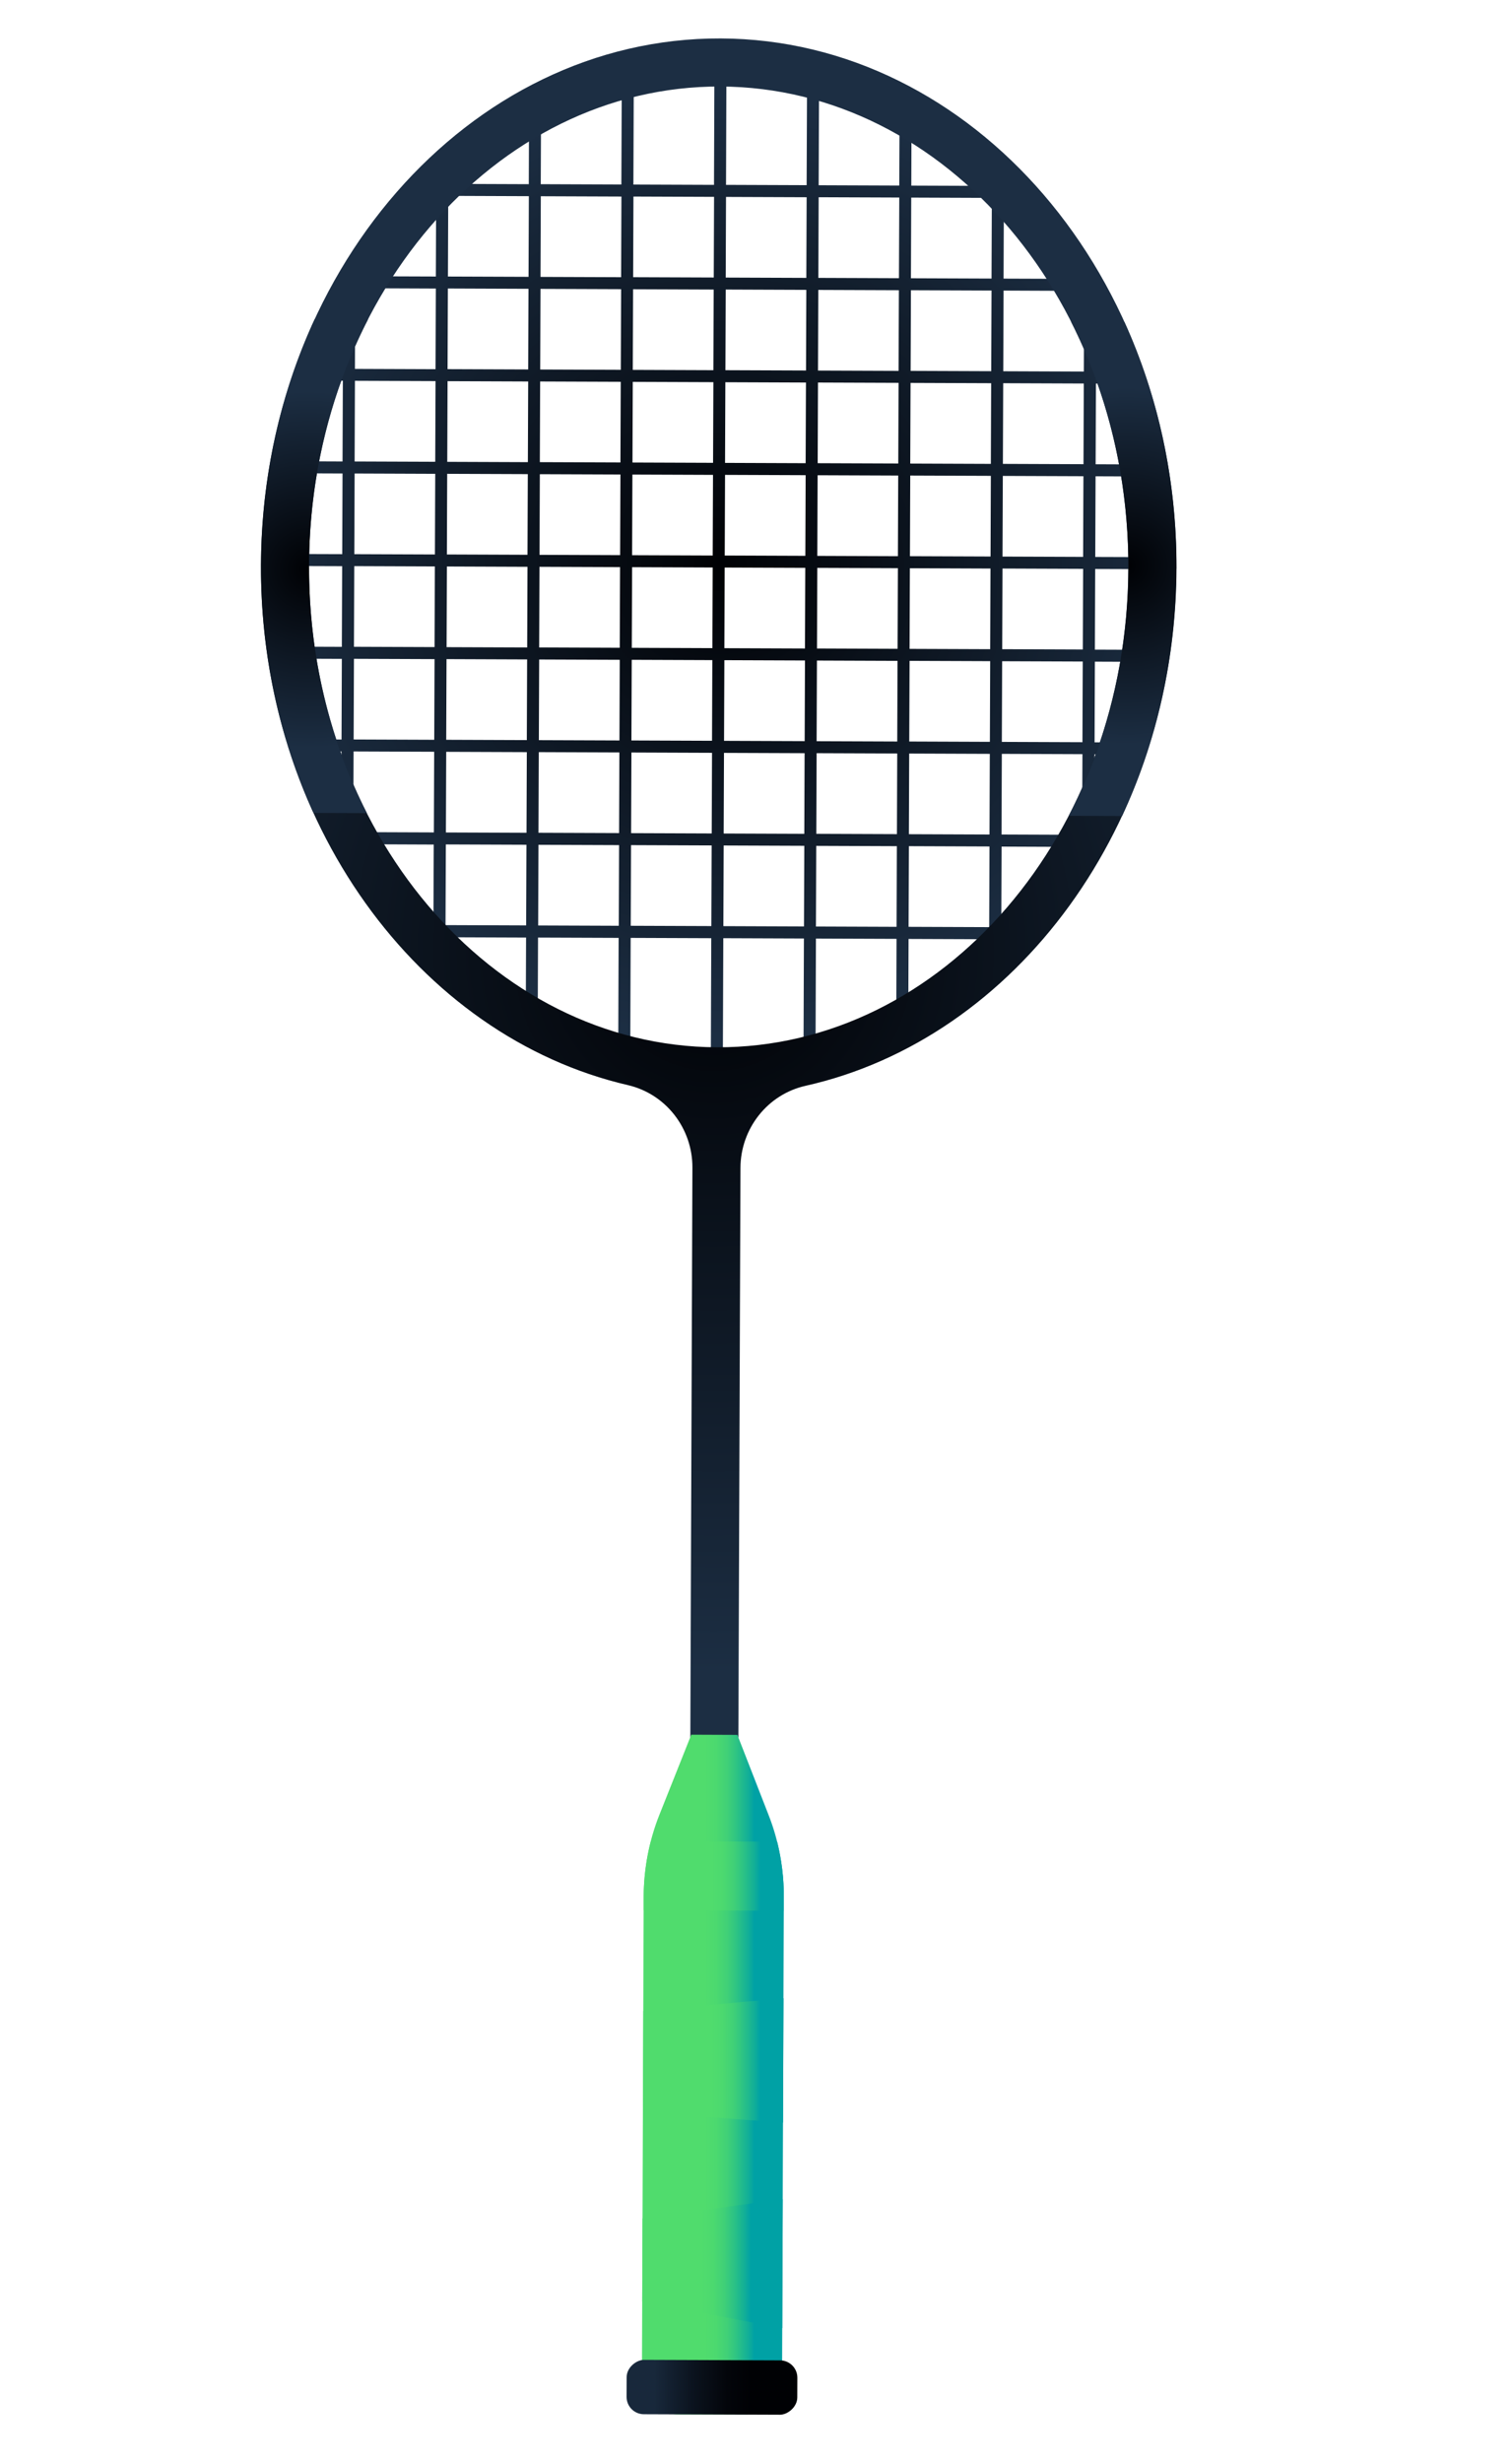 <?xml version="1.0" encoding="UTF-8"?>
<svg xmlns="http://www.w3.org/2000/svg" xmlns:xlink="http://www.w3.org/1999/xlink" id="Objects" viewBox="0 0 245.16 399.08">
  <defs>
    <style>
      .cls-1 {
        fill: url(#Unbenannter_Verlauf_2);
      }

      .cls-2 {
        fill: url(#Unbenannter_Verlauf_4);
      }

      .cls-3 {
        fill: url(#Unbenannter_Verlauf_3);
      }

      .cls-4 {
        fill: url(#Unbenannter_Verlauf_8);
      }

      .cls-5 {
        fill: url(#Unbenannter_Verlauf_6);
      }

      .cls-6 {
        fill: url(#Unbenannter_Verlauf_7);
      }

      .cls-7 {
        fill: url(#Unbenannter_Verlauf_5);
      }

      .cls-8 {
        fill: url(#Unbenannter_Verlauf_9);
      }

      .cls-9 {
        fill: url(#Unbenannter_Verlauf_10);
      }
    </style>
    <radialGradient id="Unbenannter_Verlauf_2" data-name="Unbenannter Verlauf 2" cx="-196.41" cy="-141.54" fx="-196.41" fy="-141.54" r="1" gradientTransform="translate(15075.5 -10688.17) scale(76.16 -76.16)" gradientUnits="userSpaceOnUse">
      <stop offset="0" stop-color="#000104"></stop>
      <stop offset="1" stop-color="#1c2e43"></stop>
    </radialGradient>
    <radialGradient id="Unbenannter_Verlauf_3" data-name="Unbenannter Verlauf 3" cx="-196.41" cy="-141.54" fx="-196.41" fy="-141.54" r="1" gradientTransform="translate(23058.37 -16379.22) scale(116.81 -116.81)" gradientUnits="userSpaceOnUse">
      <stop offset="0" stop-color="#000104"></stop>
      <stop offset="1" stop-color="#1c2e43"></stop>
    </radialGradient>
    <linearGradient id="Unbenannter_Verlauf_4" data-name="Unbenannter Verlauf 4" x1="-196.41" y1="-141.54" x2="-195.41" y2="-141.54" gradientTransform="translate(4623.08 -2920.42) scale(23.01 -23.01)" gradientUnits="userSpaceOnUse">
      <stop offset="0" stop-color="#50dc6d"></stop>
      <stop offset=".46" stop-color="#50dc6d"></stop>
      <stop offset=".54" stop-color="#4cd96f"></stop>
      <stop offset=".62" stop-color="#40d077"></stop>
      <stop offset=".69" stop-color="#2cc285"></stop>
      <stop offset=".77" stop-color="#11ae98"></stop>
      <stop offset=".81" stop-color="#00a1a5"></stop>
      <stop offset="1" stop-color="#00a1a5"></stop>
    </linearGradient>
    <linearGradient id="Unbenannter_Verlauf_5" data-name="Unbenannter Verlauf 5" x1="-196.41" y1="-141.54" x2="-195.41" y2="-141.54" gradientTransform="translate(4055.05 5797.57) rotate(89.79) scale(27.69 -27.69)" gradientUnits="userSpaceOnUse">
      <stop offset="0" stop-color="#18283b"></stop>
      <stop offset=".15" stop-color="#18283b"></stop>
      <stop offset=".38" stop-color="#0b131e"></stop>
      <stop offset=".58" stop-color="#03050a"></stop>
      <stop offset=".72" stop-color="#000104"></stop>
      <stop offset="1" stop-color="#000104"></stop>
    </linearGradient>
    <linearGradient id="Unbenannter_Verlauf_6" data-name="Unbenannter Verlauf 6" x1="-196.41" y1="-141.54" x2="-195.41" y2="-141.54" gradientTransform="translate(4569.28 -2913.63) scale(22.73 -22.73)" gradientUnits="userSpaceOnUse">
      <stop offset="0" stop-color="#50dc6d"></stop>
      <stop offset=".46" stop-color="#50dc6d"></stop>
      <stop offset=".54" stop-color="#4cd96f"></stop>
      <stop offset=".62" stop-color="#40d077"></stop>
      <stop offset=".69" stop-color="#2cc285"></stop>
      <stop offset=".77" stop-color="#11ae98"></stop>
      <stop offset=".81" stop-color="#00a1a5"></stop>
      <stop offset="1" stop-color="#00a1a5"></stop>
    </linearGradient>
    <linearGradient id="Unbenannter_Verlauf_7" data-name="Unbenannter Verlauf 7" x1="-196.41" y1="-141.54" x2="-195.41" y2="-141.54" gradientTransform="translate(4580.98 -2892.27) scale(22.79 -22.79)" gradientUnits="userSpaceOnUse">
      <stop offset="0" stop-color="#50dc6d"></stop>
      <stop offset=".46" stop-color="#50dc6d"></stop>
      <stop offset=".54" stop-color="#4cd96f"></stop>
      <stop offset=".62" stop-color="#40d077"></stop>
      <stop offset=".69" stop-color="#2cc285"></stop>
      <stop offset=".77" stop-color="#11ae98"></stop>
      <stop offset=".81" stop-color="#00a1a5"></stop>
      <stop offset="1" stop-color="#00a1a5"></stop>
    </linearGradient>
    <linearGradient id="Unbenannter_Verlauf_8" data-name="Unbenannter Verlauf 8" x1="-196.41" y1="-141.54" x2="-195.41" y2="-141.54" gradientTransform="translate(4579.45 -2858.31) scale(22.79 -22.79)" gradientUnits="userSpaceOnUse">
      <stop offset="0" stop-color="#50dc6d"></stop>
      <stop offset=".46" stop-color="#50dc6d"></stop>
      <stop offset=".54" stop-color="#4cd96f"></stop>
      <stop offset=".62" stop-color="#40d077"></stop>
      <stop offset=".69" stop-color="#2cc285"></stop>
      <stop offset=".77" stop-color="#11ae98"></stop>
      <stop offset=".81" stop-color="#00a1a5"></stop>
      <stop offset="1" stop-color="#00a1a5"></stop>
    </linearGradient>
    <radialGradient id="Unbenannter_Verlauf_9" data-name="Unbenannter Verlauf 9" cx="-196.41" cy="-141.54" fx="-196.41" fy="-141.54" r="1" gradientTransform="translate(5740.1 -4008.1) scale(28.97 -28.97)" gradientUnits="userSpaceOnUse">
      <stop offset="0" stop-color="#000104"></stop>
      <stop offset="1" stop-color="#1c2e43"></stop>
    </radialGradient>
    <radialGradient id="Unbenannter_Verlauf_10" data-name="Unbenannter Verlauf 10" cx="-196.41" cy="-141.54" fx="-196.41" fy="-141.54" r="1" gradientTransform="translate(5872.58 -4008.71) scale(28.97 -28.97)" gradientUnits="userSpaceOnUse">
      <stop offset="0" stop-color="#000104"></stop>
      <stop offset="1" stop-color="#1c2e43"></stop>
    </radialGradient>
  </defs>
  <path class="cls-1" d="M175.78,48.32l-.04,11.89-13.07-.05.05-13.07,12.42.05c-.37-.66-.75-1.31-1.13-1.95l-11.29-.04.05-13.07h1.57c-1.13-1.24-2.3-2.44-3.51-3.59v1.64s-13.07-.05-13.07-.05l.04-11.47c-.64-.38-1.29-.73-1.94-1.09l-.05,12.55-13.07-.05.07-17.77c-.65-.18-1.29-.37-1.95-.53l-.07,18.29-13.07-.05.07-19.91c-.31,0-.61-.03-.92-.03-.34,0-.68.02-1.03.03l-.07,19.91-13.07-.05.07-18.27c-.66.16-1.3.34-1.95.52l-.07,17.74-13.07-.05.05-12.49c-.66.35-1.31.71-1.95,1.08l-.04,11.41-13.07-.05v-1.54c-1.17,1.11-2.31,2.28-3.42,3.48h1.47s-.05,13.07-.05,13.07l-11.18-.04c-.39.64-.77,1.29-1.14,1.94l12.32.05-.05,13.07-13.07-.05.04-11.7c-.68,1.25-1.34,2.53-1.96,3.83l-.03,7.86h-3.29c-.23.63-.45,1.28-.67,1.93h3.95s-.05,13.08-.05,13.08l-7.31-.03c-.12.64-.22,1.3-.32,1.95l7.63.03-.05,13.07-8.78-.03c-.02.65-.05,1.29-.05,1.95l8.82.03-.05,13.07-7.92-.03c.09.65.19,1.3.29,1.95l7.63.03-.05,13.07-4.6-.02c.2.66.43,1.3.64,1.95h3.95s-.04,9.82-.04,9.82c.84,1.78,1.73,3.52,2.68,5.22l12.32.05-.05,13.07h-3.21c.57.65,1.15,1.3,1.74,1.94h1.47s0,1.55,0,1.55c.64.66,1.28,1.32,1.94,1.95v-3.49s13.08.05,13.08.05l-.05,13.35c.64.38,1.29.74,1.94,1.09l.05-14.44,13.07.05-.07,19.69c.65.18,1.29.37,1.95.53l.07-20.22,13.07.05-.08,21.85c.34,0,.68.03,1.03.03.31,0,.61-.02.92-.02l.08-21.86,13.07.05-.07,20.24c.66-.15,1.3-.34,1.95-.51l.07-19.72,13.07.05-.05,14.5c.66-.35,1.31-.7,1.95-1.07l.05-13.42,13.07.05v3.59c.65-.63,1.3-1.27,1.94-1.93v-1.65s1.58,0,1.58,0c.59-.64,1.18-1.28,1.75-1.94h-3.31s.05-13.08.05-13.08l12.42.05c.92-1.62,1.79-3.28,2.61-4.98l.04-10.02h4.06c.22-.63.45-1.27.66-1.93l-4.71-.02.05-13.07,7.73.03c.1-.65.21-1.29.3-1.95l-8.03-.03.05-13.07,8.92.03c0-.65-.02-1.3-.03-1.95l-8.88-.03.05-13.07,7.73.03c-.1-.65-.2-1.3-.31-1.95l-7.41-.03.05-13.07h4.06c-.22-.64-.42-1.29-.65-1.94h-3.4s.03-8.09.03-8.09c-.62-1.3-1.26-2.57-1.93-3.82ZM70.35,134.89l-13.07-.05.05-13.07,13.07.05-.05,13.07ZM70.41,119.88l-13.07-.05.05-13.07,13.07.05-.05,13.07ZM70.46,104.86l-13.07-.05.05-13.07,13.07.05-.05,13.07ZM70.52,89.85l-13.07-.05.05-13.07,13.07.05-.05,13.07ZM70.57,74.83l-13.07-.05.05-13.07,13.07.05-.05,13.07ZM85.31,149.96l-13.07-.05.05-13.07,13.07.05-.05,13.07ZM85.37,134.95l-13.07-.05.05-13.07,13.07.05-.05,13.07ZM85.42,119.93l-13.07-.05.05-13.07,13.07.05-.05,13.07ZM85.48,104.92l-13.07-.05.05-13.07,13.07.05-.05,13.07ZM85.53,89.9l-13.07-.05.05-13.07,13.07.05-.05,13.07ZM85.59,74.89l-13.07-.05.05-13.07,13.07.05-.05,13.07ZM85.64,59.87l-13.07-.05.05-13.07,13.07.05-.05,13.07ZM85.7,44.86l-13.07-.05.05-13.07,13.07.05-.05,13.07ZM100.33,150.02l-13.07-.05.05-13.07,13.07.05-.05,13.07ZM100.38,135l-13.07-.05.05-13.07,13.07.05-.05,13.07ZM100.44,119.99l-13.07-.05.05-13.07,13.07.05-.05,13.07ZM100.49,104.97l-13.07-.05.05-13.07,13.07.05-.05,13.07ZM100.55,89.96l-13.07-.05.05-13.07,13.07.05-.05,13.07ZM100.6,74.94l-13.07-.05.05-13.07,13.07.05-.05,13.07ZM100.66,59.93l-13.07-.05.05-13.07,13.07.05-.05,13.07ZM100.71,44.92l-13.07-.05.05-13.07,13.07.05-.05,13.07ZM115.34,150.07l-13.07-.05.05-13.07,13.07.05-.05,13.07ZM115.4,135.06l-13.07-.05.05-13.07,13.07.05-.05,13.07ZM115.45,120.04l-13.07-.05.05-13.07,13.07.05-.05,13.07ZM115.51,105.03l-13.07-.05.05-13.07,13.07.05-.05,13.07ZM115.56,90.02l-13.07-.05.05-13.07,13.07.05-.05,13.07ZM115.62,75l-13.07-.05.05-13.07,13.07.05-.05,13.07ZM115.67,59.99l-13.07-.05.05-13.07,13.07.05-.05,13.07ZM115.73,44.97l-13.07-.05.05-13.07,13.07.05-.05,13.07ZM130.36,150.13l-13.07-.05.05-13.07,13.07.05-.05,13.07ZM130.41,135.12l-13.07-.05.05-13.07,13.07.05-.05,13.07ZM130.47,120.1l-13.07-.05.05-13.07,13.07.05-.05,13.07ZM130.52,105.09l-13.07-.05.05-13.07,13.07.05-.05,13.07ZM130.58,90.07l-13.07-.05.05-13.07,13.07.05-.05,13.07ZM130.63,75.06l-13.07-.05.05-13.07,13.07.05-.05,13.07ZM130.69,60.04l-13.07-.05.05-13.07,13.07.05-.05,13.07ZM130.74,45.03l-13.07-.05.05-13.07,13.07.05-.05,13.07ZM145.37,150.19l-13.07-.05.05-13.07,13.07.05-.05,13.07ZM145.43,135.17l-13.07-.05.05-13.07,13.07.05-.05,13.07ZM145.48,120.16l-13.07-.05.05-13.07,13.07.05-.05,13.07ZM145.54,105.14l-13.07-.05.05-13.07,13.07.05-.05,13.07ZM145.59,90.13l-13.07-.05.05-13.07,13.07.05-.05,13.07ZM145.65,75.11l-13.07-.05.05-13.07,13.07.05-.05,13.07ZM145.7,60.1l-13.07-.05.05-13.07,13.07.05-.05,13.07ZM145.76,45.08l-13.07-.05.05-13.07,13.07.05-.05,13.07ZM160.39,150.24l-13.07-.05.05-13.07,13.07.05-.05,13.07ZM160.44,135.23l-13.07-.05.05-13.07,13.07.05-.05,13.07ZM160.5,120.21l-13.07-.05.05-13.07,13.07.05-.05,13.07ZM160.55,105.2l-13.07-.05.05-13.07,13.07.05-.05,13.07ZM160.61,90.18l-13.07-.05.05-13.07,13.07.05-.05,13.07ZM160.66,75.17l-13.07-.05.05-13.07,13.07.05-.05,13.07ZM160.72,60.15l-13.07-.05.05-13.07,13.07.05-.05,13.07ZM160.77,45.14l-13.07-.05.05-13.07,13.07.05-.05,13.07ZM175.46,135.28l-13.07-.05.05-13.07,13.07.05-.05,13.07ZM175.51,120.27l-13.07-.05.05-13.07,13.07.05-.05,13.07ZM175.57,105.25l-13.07-.05.05-13.07,13.07.05-.05,13.07ZM175.62,90.24l-13.07-.05.05-13.07,13.07.05-.05,13.07ZM175.68,75.22l-13.07-.05.05-13.07,13.07.05-.05,13.07Z"></path>
  <path class="cls-3" d="M190.75,92.14c.17-47.22-32.98-85.76-73.9-85.91-40.92-.15-74.36,38.14-74.53,85.37-.15,41.53,25.47,76.35,59.49,84.24,6.18,1.43,10.49,7.04,10.46,13.38l-.41,112.15,7.79.03.41-112.15c.02-6.34,4.37-11.91,10.56-13.3,34.08-7.64,59.96-42.26,60.11-83.8ZM116.24,169.71c-36.62-.14-66.29-35.17-66.13-78.09.16-42.92,30.08-77.74,66.71-77.6s66.29,35.17,66.13,78.09c-.16,42.92-30.08,77.74-66.71,77.6Z"></path>
  <path class="cls-2" d="M112.09,281.09l-5.19,13.03c-1.65,4.15-2.52,8.67-2.53,13.25l-.28,76.88c-.01,3.85,2.62,6.99,5.89,7l10.89.04c3.27.01,5.93-3.1,5.94-6.95l.28-76.88c.02-4.58-.81-9.11-2.44-13.27l-5.09-13.06-7.48-.03Z"></path>
  <rect class="cls-7" x="111.04" y="373.02" width="8.81" height="27.68" rx="2.81" ry="2.81" transform="translate(-271.84 500.88) rotate(-89.79)"></rect>
  <path class="cls-5" d="M104.37,307.37v2.18s22.72.08,22.72.08v-2.18c.02-3.06-.36-6.09-1.08-9.01l-20.48-.08c-.75,2.91-1.15,5.94-1.16,9Z"></path>
  <polygon class="cls-6" points="104.31 325.87 104.25 342.28 126.96 343.96 127.04 323.8 104.31 325.87"></polygon>
  <polygon class="cls-4" points="126.84 377.27 126.92 356.37 104.18 359.48 104.13 372.95 126.84 377.27"></polygon>
  <path class="cls-8" d="M59.49,131.77c-6-11.75-9.43-25.49-9.38-40.16.05-14.58,3.55-28.22,9.57-39.88l-8.65-.03c-5.51,11.91-8.66,25.48-8.72,39.88-.05,14.49,3.04,28.16,8.52,40.15l8.65.03Z"></path>
  <path class="cls-9" d="M173.68,52.16c5.93,11.7,9.33,25.37,9.28,39.95-.05,14.67-3.59,28.38-9.67,40.09l8.65.03c5.57-11.96,8.76-25.6,8.82-40.09.05-14.41-3.01-28-8.44-39.95l-8.63-.03Z"></path>
</svg>
